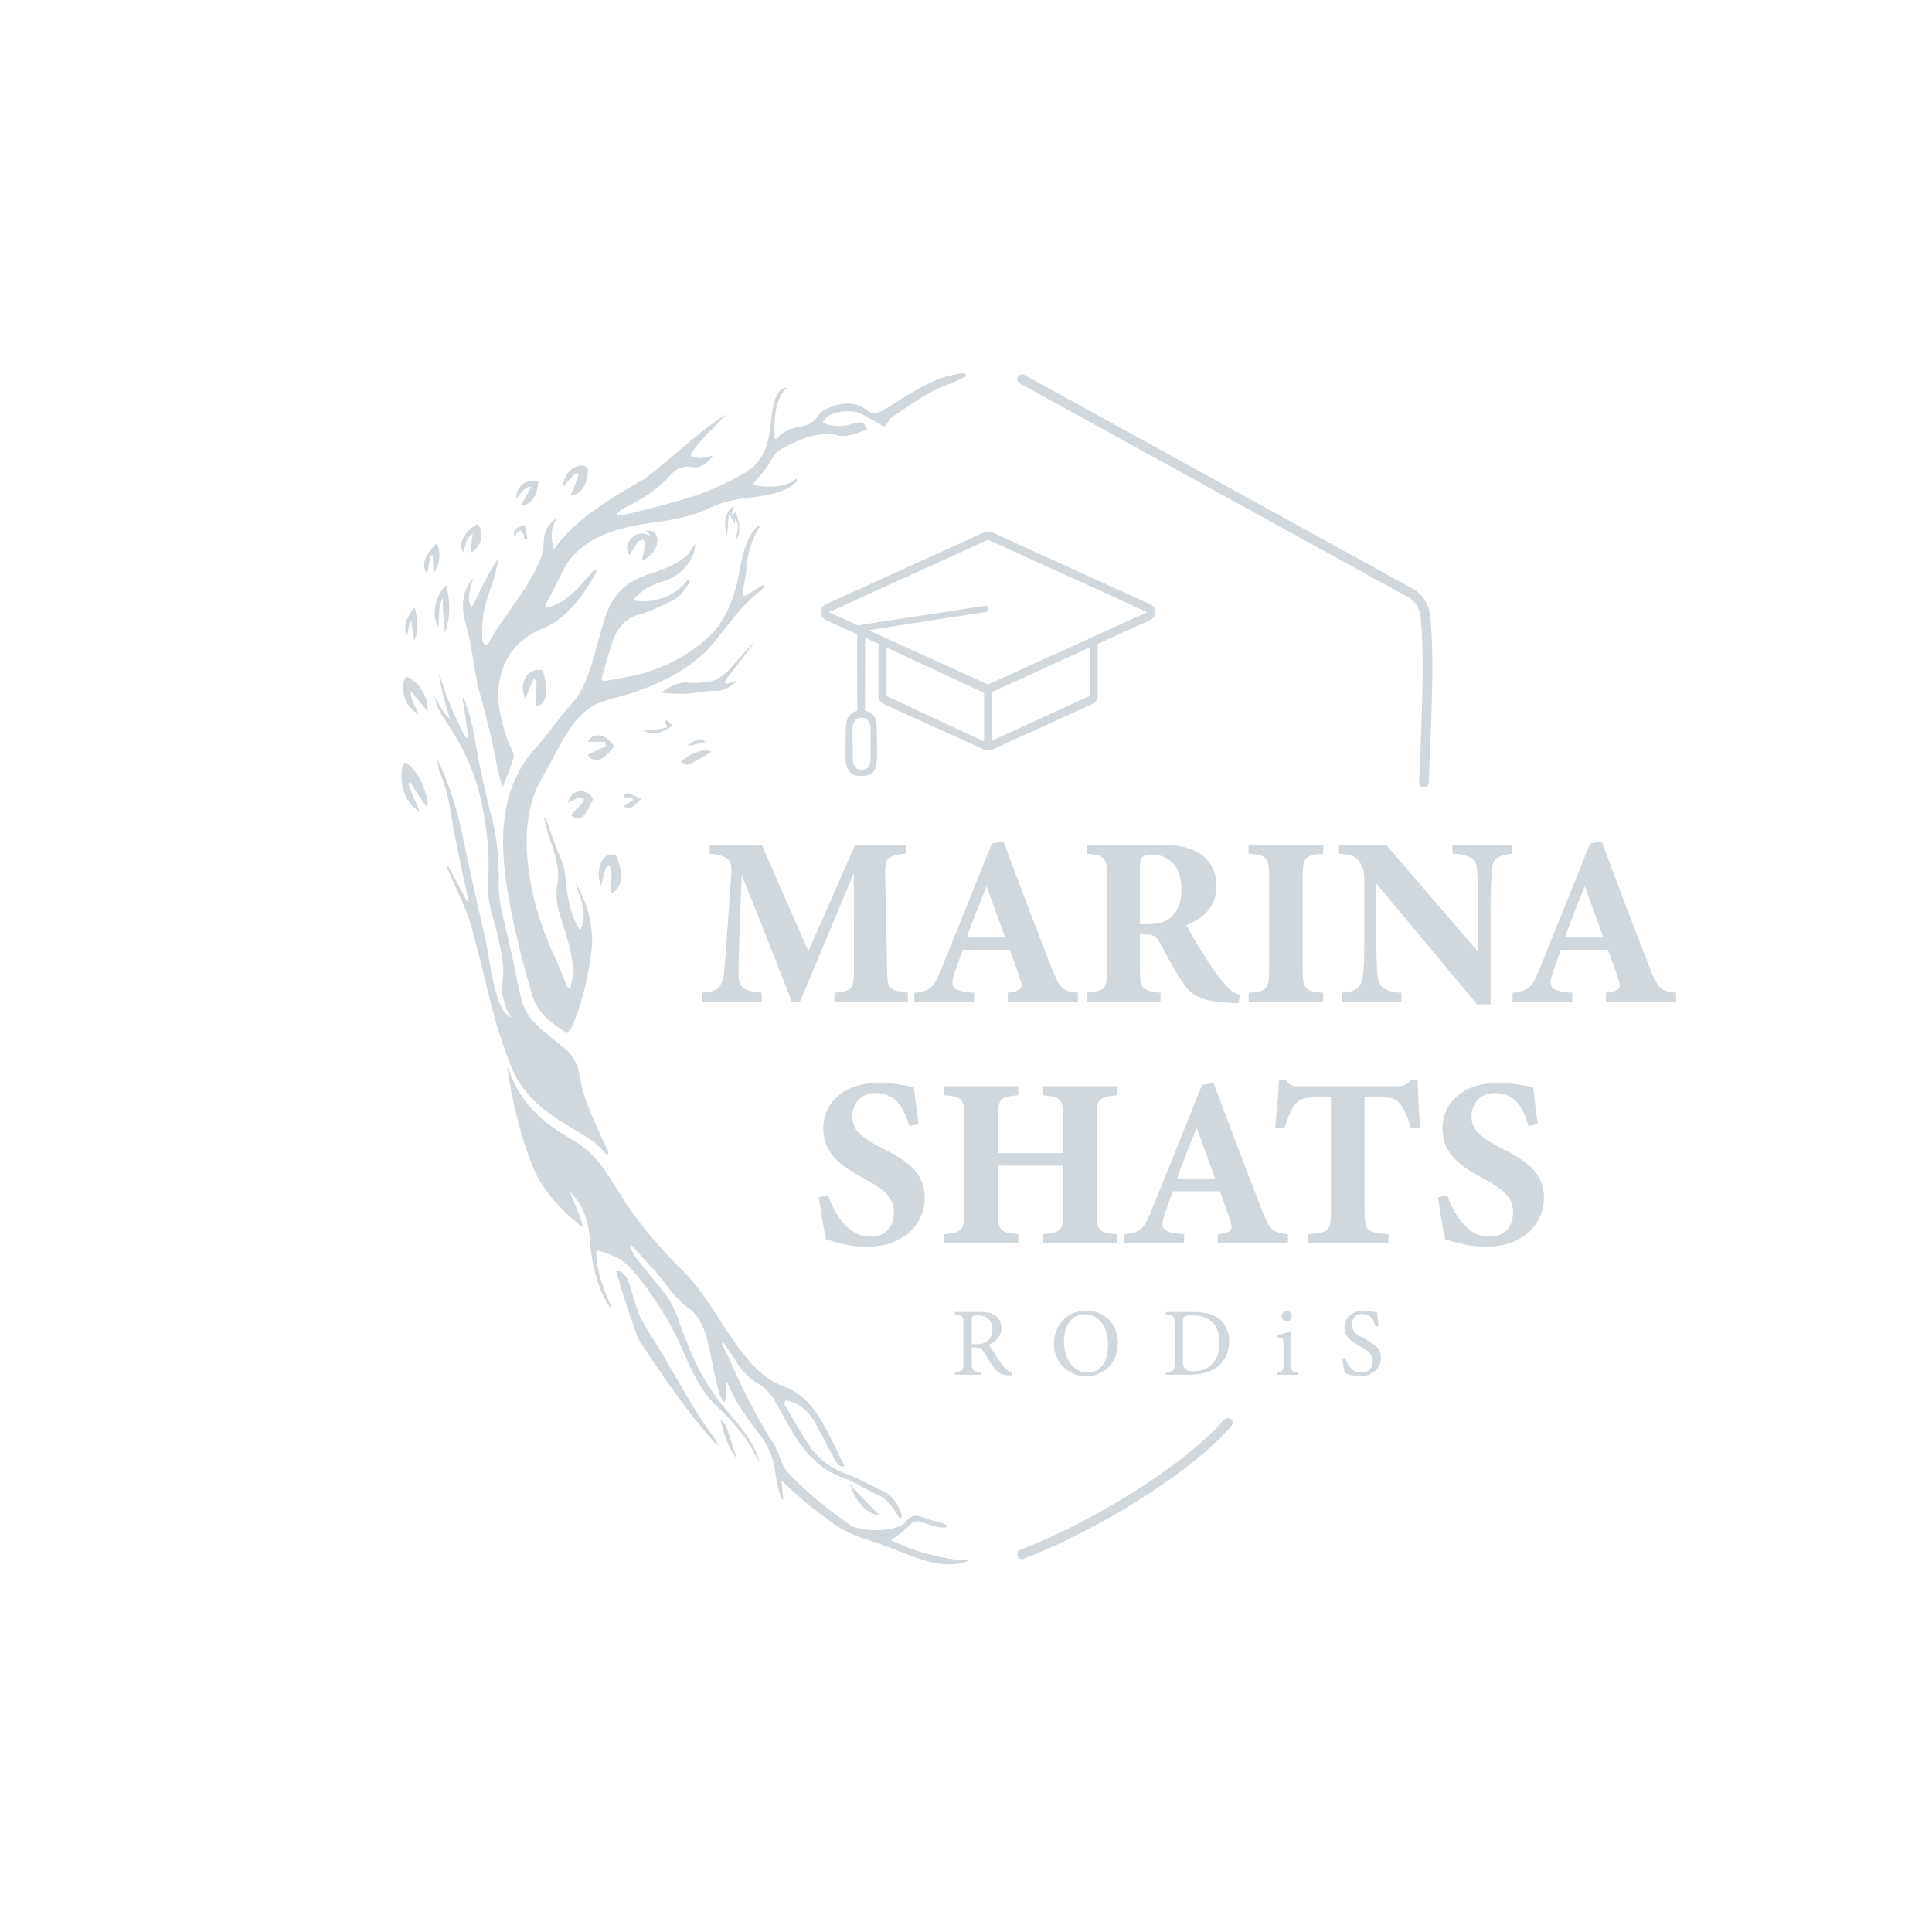 <?xml version="1.0" encoding="UTF-8"?> <svg xmlns="http://www.w3.org/2000/svg" viewBox="0 0 2000 2000"> <defs> <style>.e{fill:#d0d8dd;}.f{fill:none;stroke:#d0d8dd;stroke-linecap:round;stroke-miterlimit:10;stroke-width:10px;}</style> </defs> <g id="a"> <g> <path class="e" d="m874.35,1517.83c-5.02.92-7.63-1.86-10.2-6.84-7.03-13.3-14.28-26.47-21.14-39.87-7.98-12.07-15.07-18.06-29.29-21.51-.81-.25-2.08,3.61-1.61,4.39,9.36,15.8,18.27,32.01,28.91,47.01,9.75,11.4,19.98,19.45,34.21,24.41,13.53,4.71,25.98,12.47,39.19,18.29,9.35,3.93,16.45,15.29,19.08,24.68.38,1.05-.43,2.59-.7,3.87-1.1-1-2.64-1.77-3.35-3.07-4.24-7.74-11.28-17.89-20.05-21.47-12.15-5.06-22.69-12.98-35.18-17.37-26.26-8.68-43.18-29.13-56.22-51.81-5.08-8.84-10-18.21-15.21-27.2-4.99-8.6-10.37-14.7-19.09-19.84-8.74-4.96-17.11-14.16-22.13-22.76-4.43-6.96-8.99-13.17-13.12-19.59-.36.7-.73,1.4-1.09,2.09,2.6,5.47,5.59,10.79,8.04,16.42,5.62,12.93,11.57,25.71,17.84,38.34,8.57,16.39,16.94,32.65,27.26,48.04,3.33,5.05,5.22,11.47,7.84,17.27,1.65,3.64,2.97,8.13,5.28,10.75,20.71,22.56,43.88,41.22,69.17,58.4,16.05,4.58,35.23,5.6,50.56-1.53,1.4-.65,2.89-1.49,3.83-2.87,5.32-7.79,11.77-8.15,18.38-5.34,7.59,3.23,14.26,4.25,20.37,6.06,1.31.39,2.52,1.35,3.82,1.59-.09,1.09-.15,2.03-.22,2.94-3.27-.21-6.62-.05-10.06-.88-4.8-1.16-9.88-3.03-15.58-4.93-3.98-1.33-8-.96-11.64,2.72-5.95,6.01-12.29,10.97-19.78,16.34,13.74,6.34,27.48,11.58,42.2,15.2,13.24,3.22,25.54,5.71,39.17,5.22-28.01,12.77-60.24-4.94-87.15-14.71-18.81-6.69-36.14-10.64-52.61-22.17-19.63-13.74-37.96-28.87-55.07-45.62.73,7.76,1.29,13.63,1.89,19.71-.3.25-.59.51-.89.77-1.16-2.92-2.71-5.65-3.4-8.66-1.67-7.22-3.46-14.35-4.19-20.96-1.51-13.69-7.39-27.04-15.69-38.07-12.35-15.99-25.21-33.07-32.72-51.97-.4-.98-1.34-1.81-3.1-4.18.26,6.12.82,11.47.71,16.36-.06,2.59-1.34,4.24-2.02,6.39-1.8-3.18-4.3-6.32-5.09-9.4-3.95-16.5-7.57-33.21-11.04-49.68-2.93-13.95-8.68-29.94-20.67-38.71-14.23-9.7-24.24-26.47-35.44-39.2-8.36-8.68-16.25-17.52-24.13-26.63-.29.79-.57,1.58-.85,2.37,1.44,3.09,2.74,6.87,4.5,9.31,10.64,14.27,22.54,27.46,33.28,41.65,4.59,6.48,8.46,14.62,11.18,22.29,8.59,23.6,17.47,47.52,30.89,68.86,8.4,13.36,18.14,25.52,28.48,37.44,11.35,13.07,20.69,26.47,25.65,43.24-1.72-2.74-3.61-5.23-5.11-8.25-9.66-19.38-25.09-35.92-40.67-50.76-16.8-16.22-25.96-38.53-35.11-59.52-11.95-26.92-26.44-49.02-44.14-72.46-7.37-8.47-14.66-17.37-25.37-21.81-5.57-2.46-10.83-4.37-16.18-5.93-.75-.22-1.54.21-2.53.38-.04,19.75,7.16,39.14,15.34,56.79-.3.5-.6,1-.9,1.5-.87-1.17-1.78-2.18-2.58-3.52-11.51-19.34-16.72-42.16-18.21-63.98-1.32-19.35-5.95-38.35-21.27-52.23,5.41,11.6,9.73,22.7,13.63,34.88-.41.4-.82.79-1.23,1.18-21.32-17.15-40.47-36.98-50.78-62.62-13.16-32.74-21.14-68.27-26.38-103.09.68,1.42,1.2,2.28,1.67,3.52,13.91,37.14,34.75,54.22,68.46,73.91,26.17,15.28,38,41.9,54.41,66.58,17.62,25.52,37.66,48.19,59.81,69.9,20.83,21.7,35.14,48.92,52.09,72.74,12.38,17.41,28.66,37.26,50.15,44.65,18.58,6.58,30.51,20.96,39.64,36.88,8.2,14.32,15.6,30.35,23.22,45.62Z"></path> <path class="e" d="m463.51,895.89c6.55,11.78,12.97,23.64,19.02,35.62.42.82,1.01,1.21,1.86,2.23-.03-1.83.24-3.29-.1-4.83-6.65-29.72-12.93-59.51-18.02-89.57-2.03-13.21-5.26-26.48-10.68-38.74-1.9-4-2.29-9.25-2.54-13.88,12.35,25.47,20.55,52.13,26.11,79.68,7.43,36.78,16.19,73.67,24.29,110.51,3.27,14.65,8.96,72.07,26.23,76.34-6.53-6.92-8.19-19.5-10.85-28.17.71-8.21,2.36-13.75,2.26-20.71-.12-7.65-1.88-16.96-3.54-25.27-1.88-9.48-4.35-18.93-7.05-28.2-3.78-13.05-6.44-26.77-5.23-40.42,1.92-26.71-1.33-51.81-6.35-78.01-6.69-33.56-21.15-62.5-40.52-90.57-4.29-6.21-6.93-13.99-9.16-21.64,4.89,8.13,9.27,17.91,16.67,24.17-5.07-16.04-9.71-31.26-11.59-48.02,7.3,23.45,15.77,45.58,27.82,67.06.92.12,1.84.23,2.77.35-1.78-13.81-3.87-27.5-6.17-41.23.51-.01,1.02-.03,1.53-.04,3.71,11.21,7.79,22.3,9.67,33.44,4.8,28.38,11.1,60.16,18.82,88.88,5.88,21.89,7.62,44.87,7.54,67.66-.27,14.42,2.17,28.76,5.85,42.66,5.31,21.35,9.84,42.83,14.15,64.4,3.36,15.02,5.26,26.54,15.89,37.85,9.49,10.09,20.83,18.46,31.57,27.16,9.31,7.32,15.09,17.95,16.34,29.7,4.68,26.62,16.58,48.91,27.23,73.39.75,1.74,1.95,2.76,2.91,4.21-.56,1.01-1.09,2.84-1.62,4.55-8.37-10.91-15.17-15.64-26.86-22.92-30.45-18-57.42-33.92-71.98-67.75-8.5-21.19-15.46-42.75-21.05-64.88-5.8-23.74-11.75-47.45-17.88-71.09-3.57-13.77-8-27.38-14.13-40.25-5.02-10.94-9.8-21.97-14.64-33,.48-.22.96-.44,1.44-.65Z"></path> <path class="e" d="m814.71,401.42c-13.52,11.64-13.49,36.62-12.74,52.85.87.05,1.78.54,2.16.04,5.04-7.36,16.21-11.67,24.47-12.69,7.82-.97,14.57-5.03,19.04-12.18,1.55-2.47,3.77-3.95,6.02-5.1,14.11-7.2,30.77-10.41,44.12.53,5.2,4.17,10.65,3.28,17.51-.78,24.95-15.02,51.17-34.87,80.91-37.57,1.43-.13,2.87-.18,4.24,2.86-6.6,2.9-13.01,6.68-19.06,8.71-21.08,7.37-39.11,21.48-57.68,33.38-2.47,1.58-4.65,6.02-8.08,10.35-7.21-4.25-15.91-9.17-24.43-13.58-9.65-5-35.19-3.06-39.35,9.08,1.97.85,3.75,1.84,5.17,2.24,9.97,2.79,17.28,1.42,27.74-1.28,7.49-2.2,9.16-1.92,12.82,6.4-8.86,3.04-23.01,9.81-32.78,5.16-18.41-1.85-30.46,2.44-46.97,10.29-6.76,3.27-14.11,6.51-18.49,14.49-5.32,9.67-13.19,18.82-20.45,27.41,13.79,2.55,34.09,3.81,45.39-6.67.42.83.85,1.65,1.27,2.48-2.32,2.07-4.6,4.42-7.35,6.07-10.96,6.59-23.62,8.55-36.02,10.49-17.15,1.47-31.64,4.37-47.44,11.26-21.51,10.83-46.23,13.56-69.73,16.96-34.33,6.1-68.1,17.26-83.66,50.99-4.96,10.75-11.07,21.5-16.41,32.19-.36.72.04,2.01.12,3.5,21.96-4.5,36.55-24.1,50.36-39.95.86.63,1.72,1.26,2.58,1.89-3.8,6.42-7.52,13.51-12.41,20.57-11.25,15.41-24.09,30.58-42.22,37.96-31.9,12.98-47.47,37.47-47.75,71.34,1.67,20.71,6.4,39.12,15.33,57.47.88,1.81,1.16,5.12.62,6.78-3.35,10.32-7.48,20.35-11.59,30.38-1.81-9.64-4.69-17.13-5.79-24.29-4.84-27.81-12.49-54.76-19.62-82.04-2.71-13.06-4.55-26.29-6.75-39.26-1.63-9.58-4.53-19.31-6.78-28.79-3.51-14.73-2.43-31.64,9.34-42.82-1.1,2.88-2.5,5.8-3.22,8.86-1.01,4.32-1.83,9.15-1.65,14.08.09,2.46,1.58,4.67,2.52,6.96,1.15-1.84,2.82-3.42,3.58-5.55,6.81-15.85,14.93-30.41,24.14-44.98-1.61,16.35-8.62,32.18-12.92,46.94-3.56,12.23-3.77,24.04-3.63,37.53.05,1.75,1.85,3.79,2.88,5.69,1.3-.89,3.25-1.32,3.97-2.74,16.39-29.86,40.98-55.31,53.75-87.22,2.86-7.05,2.88-14.5,3.47-21.23.69-7.86,5.15-15.44,13.17-20.92-6.6,11.84-6.36,20.05-3.17,32.7,23.24-32.45,60.03-53.34,93.81-72.91,29.26-21.47,54.23-48.1,85.39-67.14-13.4,13.74-27.03,26.13-37.91,42.09,8.6,6.51,16.3,2.61,23.92.54-6.58,8.89-13.9,14.03-22.42,12.26-8.25-1.71-15.41,1.07-21.73,8.08-14.12,16.22-30.73,25.5-49.75,35.22-2.45,1.2-3.99,3.29-5.92,4.91.46.65.92,1.29,1.38,1.94,5.33-.9,11-1.61,16.38-3.11,23.65-6.05,47.49-11.83,70.54-19.95,15.23-5.79,29.36-12.55,43.51-20.63,23.29-14.34,25.73-33.42,28.13-59.01,1.58-8.7,3.35-29.36,16.11-29.58Z"></path> <path class="e" d="m791.22,606.91c-1.2,1.56-2.36,3.71-3.57,4.56-22.1,15.93-37.53,41.81-55.7,61.74-23.84,22.65-48.5,34.25-79.23,44.74-12.08,3.5-24.63,6.22-35.61,11.05-9.08,3.99-18.71,13.3-24.57,21.72-11.93,17.12-20.87,36.21-31.27,54.46-13.36,22.26-16.96,48.73-15.99,74.33,2.18,36.55,10.84,70.45,25.73,103.84,6.02,12.97,11.37,26.22,16.93,39.39.96-.02,1.91-.04,2.86-.07,1.1-7.92,3.46-16.4,2.28-23.97-2.33-14.9-6.09-29.63-10.94-43.55-4.28-12.29-7.87-26.03-5.21-39.13,3.32-16.37-3.09-33.82-8.38-49.17-2.1-6.34-3.59-12.99-5.16-19.63,1-.26,1.58-.54,1.62-.4,5.11,15.69,10.95,31,17.12,46.31,2.19,5.39,2.95,12.39,3.56,18.67,1.68,17.54,5.03,36.25,14.81,51.31,8.72-16.08-.32-34.75-5.02-50.44,11.96,21.8,18.2,41.5,17.4,66.61-3.4,29.88-9.24,55.96-20.64,83.62-.87,2.11-2.96,4.06-4.98,6.74-15.72-10.15-28.86-18.87-35.53-36.8-10.74-36.05-20.04-72.79-26.14-109.5-7.47-44.98-9.23-94.06,17.4-134.36,5.71-8.98,13.67-16.44,20.01-24.71,9.5-12.39,19.32-24.96,29.79-36.89,14.96-17.06,19.93-41.55,26.21-62.65,2.22-7.29,4.33-15.08,6.57-23.38,7.93-24.79,20.82-38.72,45.59-46.84,13.82-4.53,27.38-9.07,38.93-18.59,4.07-3.4,6.03-8.88,9.75-13.15-.41,3.14-.49,6.53-1.57,9.41-4.93,14.7-17.69,25.25-32.17,29.76-11.83,3.52-23.42,8.8-30.33,19.58,20.79,3.69,43.86-3.95,56.24-21.52.76.73,1.51,1.46,2.25,2.19-4.27,6.22-8.46,13.92-15.8,18.32-11.35,5.75-22.05,10.79-34.08,14.94-14.66,2.57-25.27,13.95-29.85,27.51-4.41,13.08-8.14,26.53-11.88,39.89.68.76,1.35,1.51,2.02,2.26,12.99-2.06,25.57-4.28,38.37-7.34,28.76-8.2,51.53-20.39,73.29-41.03,15.71-16.4,24.29-39.37,28.36-61.37,3.15-16.16,5.91-34.38,16.77-47.56,1.42-1.78,3.02-3.34,5.56-4.03-1.66,3.12-3.27,6.26-4.89,9.38-6.21,11.92-9.02,25.3-9.81,38.58-.29,4.84-1.3,9.97-2.49,15.06-1.97,8.48-.62,11.45,3.48,9.1,3.96-2.27,7.98-5.03,12.2-7.73,1.79-1.14,3.62-2.14,5.5-3.23.07.66.14,1.32.21,1.97Z"></path> <path class="e" d="m637.87,1316.05c5.41-1.37,10.88,4.29,13.93,14.2,3.38,11.45,6.77,22.57,11.05,33.72,7.71,13.85,16.4,27.08,24.63,40.62,16.16,27.46,31.05,55.7,50.1,81.32,1.95,2.48,3.95,5.46,6.15,10.42-1.71-1.35-3.34-2.19-4.93-3.97-28.23-31.79-54.3-70.14-76.55-103.86-2.1-3.18-3.63-8.14-5.18-12.48-6.17-17.6-12-35.29-17.2-53.21-.64-2.2-1.31-4.35-2.01-6.75Z"></path> <path class="e" d="m779.51,667.03c-8.24,11.29-16.74,22.4-25.58,33.22-4.52,5.53-4.4,8.04-.91,7.36,3.33-.65,7.14-2.39,10.44-3.54-9.51,9.56-16.52,11.5-23.95,10.96-9.72,0-19.34,2.75-28.89,3.14-7.3.3-15.43.1-26.56-1.26,8.07-4.7,17.69-11.47,27.75-10.33,8.5,1,16.57.2,24.22-1.29,10.83-2.54,18.88-12.04,25.54-19.74,5.82-6.72,11.95-13.04,17.96-19.68-.01.38-.02.77-.03,1.15Z"></path> <path class="e" d="m442.59,836.58c-4.17-5.95-7.2-10.03-10.01-14.26-2.76-4.15-5.28-8.31-7.69-12.8-.78.64-1.55,1.3-2.31,1.96,3.71,9.7,7.82,19.27,12.01,28.77-16.92-8.6-21.57-32.11-17.64-48.89.29-1.23,2.46-2.06,3.6-1.46,12.09,7.98,19.77,25.71,22.02,39.59.2,1.22-.01,2.37.02,7.09Z"></path> <path class="e" d="m442.83,736.7c-6.59-8.18-11.46-14.07-17.25-20.95-1.1,9.99,5.73,15.52,7.53,24.18-3.01-2.76-6.57-5.18-9.07-8.2-6.08-7.36-9.17-21.24-4.79-29.57.46-.87,2.17-1.53,3.15-1.19,10.22,4.9,17.7,16.38,19.91,26.87.41,1.97.26,4.06.51,8.87Z"></path> <path class="e" d="m442.27,593.9c-8.54-10.33,1.81-24.48,9.81-31.38,4.84,10.15,3.35,21.75-3.32,30.71-.26-4.03-.44-7.12-.57-10.19-.12-2.9-.2-5.76-.25-8.57-.74.27-1.47.55-2.21.82-1.3,5.91-2.44,11.91-3.46,18.61Z"></path> <path class="e" d="m458.26,618.72c-4.92,9.68-3.38,20.13-4.48,30.52-8.05-12.57-2.55-34.16,8.22-43.57,3.83,15.71,4.61,33.82-1.37,49.13-1.47-12.19-2.21-23.81-2.38-36.09Z"></path> <path class="e" d="m494.75,542.35c7.07,10.54,3.32,23.45-7.27,30.01.18-3.67.28-6.9.57-10.1.27-2.92.72-5.84,1.32-10-8.65,6.31-6.54,13.09-10.12,19.08-6.72-10.75,6.25-24.84,15.5-28.99Z"></path> <path class="e" d="m554.7,731.5c.02-9.97.24-18.29.76-26.66-.94-.69-1.89-1.37-2.85-2.06-3.29,6.81-6.17,13.69-8.69,20.69-6.66-13.6-.39-32.95,17.93-29.59,3.23,10.43,9.12,34.42-7.15,37.61Z"></path> <path class="e" d="m539.04,523.38c4.12-6.62,7.38-12.63,10.82-19.72-8.06.19-10.3,8.29-15.74,11.94.59-12.62,10.74-20.6,23.09-17.09-.85,11.46-4.62,23.71-18.17,24.87Z"></path> <path class="e" d="m587.89,831.01c2.85-13.78,19.21-16.67,26.14-3.85-3.43,7.14-11.3,28.88-22.98,16.67,3.84-4.34,7.45-7.95,10.98-11.68,1.03-1.09,1.64-3.13,2.49-4.7-1.42-.66-3-2.23-4.24-1.86-4.04,1.22-7.95,3.26-12.38,5.4Z"></path> <path class="e" d="m632.24,925.32c.6-9.14.98-16,.74-22.83-.08-2.17-1.62-4.82-2.47-7.23-1.18,1.06-2.96,1.68-3.46,3.32-1.73,5.68-3.17,11.96-4.95,18.2-5.04-10.75-2.31-35.75,15.37-31.84,5.72,13.23,10.9,32.35-5.23,40.38Z"></path> <path class="e" d="m664.36,580.15c1.5-6,2.89-11.33,3.62-16.77.2-1.49-1.31-3.31-2.05-4.97-1.85.76-4.49,1.12-5.35,2.3-3.25,4.46-5.95,9.12-9.11,13.91-4.57-7.88-2.18-13.37,3.41-18.52,4.03-3.72,9.02-5.53,18.89-1.42-2.05-2.41-2.92-3.42-4.97-5.81,3.68.74,7.36.67,8.32,1.73,8.81,9.65-1.11,25.92-12.76,29.55Z"></path> <path class="e" d="m583.2,503.56c-.31-11.89,10.57-24.08,22.44-21.04,1.33.34,3.46,3.14,3.25,4.29-1.74,12.08-4.26,24.42-18.52,26.43,2.6-5.93,5.02-11.39,7.35-17.38.67-1.72.58-3.85.87-5.86-1.83.72-4.09.9-5.35,2.19-3.44,3.51-6.37,7.3-10.04,11.36Z"></path> <path class="e" d="m626.33,767.99c-5.97,0-11.9-.08-17.83-.16,6.94-12.65,21.95-4.9,27.16,4.68-5.86,8.1-17.94,22.28-27.4,8.91,6.59-3.3,12.57-6.07,18.78-8.81-.23-1.54-.47-3.08-.71-4.62Z"></path> <path class="e" d="m759.74,523.67c-.94,3.19-1.71,5.82-2.47,8.45.5.4.99.79,1.49,1.19.79-1.12,1.57-2.25,2.78-3.98,3.3,10.49,7.11,20.94-.32,30.74,1.19-8.83,5.78-15.42-.27-23.27-.08,2.27-.14,3.91-.21,5.8-1.81-3.46-3.42-6.46-5.04-9.46-.48.1-.95.19-1.43.28-.43,6.64-.87,13.3-1.65,21.44-2.98-10.99-3.86-24.47,7.11-31.19Z"></path> <path class="e" d="m428.81,663.01c-1.28-7.02-2.15-13.18-2.87-19.59-.51,0-1.02-.02-1.54-.03-1.05,5.05-2.03,9.95-2.97,14.78-4.78-10.4.5-21.51,7.83-29.14,3.18,11.18,4.81,23.14-.45,33.98Z"></path> <path class="e" d="m736.61,778.28c-7.85,4.61-15.82,9.81-23.94,13.06-2.84,1.14-5.2-1.61-8.11-2.75,7.42-6.25,22.05-15.25,32.05-10.31Z"></path> <path class="e" d="m879.96,1536.92c9.97,11.09,20.01,21.41,30.72,31.76-15.57-1.26-26.31-18.3-30.72-31.76Z"></path> <path class="e" d="m663.67,827.15c-9.52,9.57-11.65,11.41-18.31,7.55,3.59-2.25,6.64-4.14,9.7-6.1-.1-.85-.18-1.69-.24-2.54-3.36-.27-6.75-.64-9.9-1.05,3.6-6.04,4.88-4.86,18.75,2.14Z"></path> <path class="e" d="m762.92,1510.21c-9.32-11.62-14.28-27.06-17.05-41.44,2.46,3.34,5.17,5.61,6.09,8.33,3.7,10.99,7.23,22.1,10.96,33.11Z"></path> <path class="e" d="m533.5,557.31c-3.79-7.81-1.25-10.64,9.78-13.84.87,4.91,1.75,9.57,2.65,14.44-1.07.02-2.13.04-3.2.06-.24-1.67-.14-3.39-.83-4.93-.67-1.5-2.13-2.81-3.22-4.19-1.26.97-2.99,1.76-3.74,2.98-.88,1.44-.9,3.25-1.44,5.48Z"></path> <path class="e" d="m690.84,752.89c-.98-2.52-1.67-4.3-2.37-6.09.61-.47,1.21-.95,1.81-1.42,2.03,2.07,4.01,4.08,5.94,6.03-8.71,5.51-18.76,11.5-29.18,5.04,8.87-.68,16.03-1.79,23.79-3.56Z"></path> <path class="e" d="m729.94,768.18c-6.19,1.56-12.45,3.02-18.99,4.16,8.22-5.83,15.18-10.25,18.99-4.16Z"></path> </g> </g> <g id="b"> <path class="f" d="m1474,810c4.77-105.69,4.5-136.5,1.98-167.82-1.29-15.99-6.67-24.38-20.99-31.18l-396.99-218.5m0,1216.5c75-29,170-87,213-136"></path> </g> <g id="c"> <g> <path class="e" d="m863.81,1036.97v-9.25c19-2,20.25-3.75,20.25-26.25l-.25-97.5c-18,43-37.75,90.5-55.75,133h-8.25c-16.25-40.75-34-87.25-52-131-3.25,78.5-3.25,94-3.25,103,.25,13.5,5.25,17,24,18.75v9.25h-62v-9.25c14.25-1.25,20.75-4,22.75-19,1-7.5,2-21.75,7.75-104.25.75-12-1-18.75-22.5-20.75v-9.25h54l48.25,110.25,48.5-110.25h52.75v9.25c-20,2-22.25,4-21.75,24l2,93.75c.25,22.5,1.25,23.5,21.5,26.25v9.25h-76Z"></path> <path class="e" d="m1043.31,1036.97v-9.25c15.75-2.25,15.75-5,12.25-15.75-2.5-7.5-6.5-18.75-10.25-28.75h-48.75c-2.75,7.75-6.25,17.25-8.75,25-5.25,15.75.75,17.75,20.5,19.5v9.25h-61.75v-9.25c15.75-2,19.75-4.25,28.25-25.25l52-129.25,12-2.25c16,43.5,33,88,49.25,129.75,9.25,23.25,11.5,25,27.75,27v9.25h-72.5Zm-22-119.5c-7.25,18-14.25,34.75-20.5,53h39.75l-19.25-53Z"></path> <path class="e" d="m1282.06,1038.47c-1.5,0-4.5,0-7.5-.25-31.75-1.5-41-8.25-48.5-18.75-10-13.75-17.25-29-25.75-44-3.75-6.75-7.25-8.25-15.25-8.25l-5-.25v36.5c0,20.25,2.5,22,21.25,24.25v9.25h-76.5v-9.25c19-2,21.25-4,21.25-24.25v-95.75c0-19.75-2.5-22.5-21.25-24v-9.25h72.5c22.25,0,35,2.5,45.25,9.5,10,6.75,16.75,17.75,16.75,33.25,0,22.25-14.75,34-31.25,40.5,3.75,7.5,13.5,23.75,21,35.25,8.75,13.75,14.25,20.5,19,26,5.75,6.5,8.5,8.5,15.75,11l-1.75,8.5Zm-95.25-81.75c10.75,0,19-1.75,24.5-6.5,8.25-7,11.75-16.5,11.75-29.25,0-26.5-15.25-36-29.25-36-6.75,0-10,1-11.5,2.5-1.75,1.5-2.25,4.5-2.25,9.5v59.75h6.75Z"></path> <path class="e" d="m1292.56,1036.97v-9.25c19-1.75,21.25-3.25,21.25-24.25v-95.25c0-21-2.5-23-21.25-24.5v-9.25h77.25v9.25c-18.75,1.75-21.25,3.5-21.25,24.5v95.25c0,20.75,2.25,22.25,21.25,24.25v9.25h-77.25Z"></path> <path class="e" d="m1565.3,883.72c-15.25,2-20,5.25-20.75,16.5-.75,9.75-1.5,18.25-1.5,40v99.5h-14l-104.25-125v56.5c0,21.75.5,31.5,1.25,38.75,1,11,6.25,16.75,24.75,17.75v9.25h-62v-9.25c14.25-1.25,20.5-5,22-16.75,1-9,1.5-18,1.5-39.75v-59.25c0-8.25-.5-13.75-5.25-20.25-4.5-6.25-10.5-7-21-8v-9.25h48.75l95.25,110.75v-45c0-21.75-.25-30-1-39.25-.75-10.75-4.75-16-25.5-17.25v-9.25h61.75v9.25Z"></path> <path class="e" d="m1662.55,1036.97v-9.25c15.75-2.25,15.75-5,12.25-15.75-2.5-7.5-6.5-18.75-10.25-28.75h-48.75c-2.75,7.75-6.25,17.25-8.75,25-5.25,15.75.75,17.75,20.5,19.5v9.25h-61.75v-9.25c15.75-2,19.75-4.25,28.25-25.25l52-129.25,12-2.25c16,43.5,33,88,49.25,129.75,9.25,23.25,11.5,25,27.75,27v9.25h-72.5Zm-22-119.5c-7.25,18-14.25,34.75-20.5,53h39.75l-19.25-53Z"></path> <path class="e" d="m941.31,1165.72c-5-16-12-34.25-35-34.25-14.5,0-24,10.25-24,24.25s9.25,22,31.25,33c26.75,13.25,43.75,26.25,43.75,51,0,29.5-24.5,51-60.25,51-16,0-30.25-4.25-42-7.75-1.5-5.75-5.75-31.75-7.5-43.5l9.75-2.25c5,15.75,19,43,43.5,43,15.25,0,24.5-9.5,24.5-25.5,0-14.5-9-23-30-34.25-26-14-43-26.5-43-52.5s20.5-47,58-47c17.25,0,30.25,3.75,35.75,4.5,1,9.25,2.75,22.25,4.75,38l-9.5,2.25Z"></path> <path class="e" d="m1156.56,1133.72c-19.5,2-21.25,3.5-21.25,24.25v95.75c0,20.75,2,22.25,21.25,24v9.25h-77.25v-9.25c19.75-2.5,21.25-3.25,21.25-24v-47h-67.5v47c0,20.75,2.25,22,21,24v9.25h-77v-9.25c18.5-2,21.25-3.25,21.25-24v-95.75c0-20.75-2.25-22.75-21.25-24.25v-9.25h77v9.25c-19,1.75-21,3.5-21,24.25v35.75h67.5v-35.75c0-20.75-2.5-22.25-21.25-24.25v-9.25h77.25v9.25Z"></path> <path class="e" d="m1260.81,1286.97v-9.25c15.75-2.25,15.75-5,12.25-15.75-2.5-7.5-6.5-18.75-10.25-28.75h-48.75c-2.75,7.75-6.25,17.25-8.75,25-5.25,15.75.75,17.75,20.5,19.5v9.25h-61.75v-9.25c15.75-2,19.75-4.25,28.25-25.25l52-129.25,12-2.25c16,43.5,33,88,49.25,129.75,9.25,23.25,11.5,25,27.75,27v9.25h-72.5Zm-22-119.5c-7.25,18-14.25,34.75-20.5,53h39.75l-19.25-53Z"></path> <path class="e" d="m1460.56,1167.72c-2.75-11.5-8.25-21-10.75-24.5-4.5-5.25-6.5-7.25-21.25-7.25h-16v117.5c0,21,2.5,22.5,24.75,24.25v9.25h-83v-9.25c21.25-1.75,23.5-3.25,23.5-24.25v-117.5h-15.25c-14,0-18,2.25-22.75,8.25-3.5,4.75-7,13.75-10.25,23.75h-9.5c1.75-18.25,3.5-37.75,4-49.75h7.5c3.75,5.75,6.75,6.25,14.25,6.25h100c6.75,0,10.25-1.5,14.5-6.25h7.25c.25,10.5,1.25,32.5,2.5,48.75l-9.5.75Z"></path> <path class="e" d="m1582.3,1165.72c-5-16-12-34.25-35-34.25-14.5,0-24,10.25-24,24.25s9.25,22,31.25,33c26.75,13.25,43.75,26.25,43.75,51,0,29.5-24.5,51-60.25,51-16,0-30.25-4.25-42-7.75-1.5-5.75-5.75-31.75-7.5-43.5l9.75-2.25c5,15.75,19,43,43.5,43,15.25,0,24.5-9.5,24.5-25.5,0-14.5-9-23-30-34.25-26-14-43-26.5-43-52.5s20.5-47,58-47c17.25,0,30.25,3.75,35.75,4.5,1,9.25,2.75,22.25,4.75,38l-9.5,2.25Z"></path> </g> <g> <path class="e" d="m1047.64,1423.96c-1.3,0-2.4-.1-3.7-.2-7.3-.5-11.2-2.4-15.6-8.6-3.7-5.1-7.3-11.4-10.5-16.5-2-3.2-3.3-3.8-8.4-3.8h-3.5v15.7c0,8.5,1.1,9,9.1,9.8v2.8h-26.7v-2.8c8.3-.9,9-1.3,9-9.8v-39.9c0-8.5-1.1-8.8-9-9.7v-2.8h25.5c7.3,0,12.2.9,16,3.4,4.1,2.6,6.8,7.1,6.8,13.2,0,8.6-5.5,14-12.9,17.2,1.8,3.1,6.1,9.8,9.1,14.3,3.7,5.3,5.6,7.8,7.9,10.3,2.7,2.9,5,4,7.3,4.6l-.4,2.8Zm-36.9-32.5c5.2,0,8.5-.8,11-2.9,3.9-2.9,5.5-6.9,5.5-12.3,0-10.7-7.1-14.6-14.8-14.6-2.9,0-4.6.4-5.3,1-.9.7-1.2,1.7-1.2,4.3v24.5h4.8Z"></path> <path class="e" d="m1124.83,1356.75c17.1,0,32.4,13.1,32.4,33,0,21.5-14.6,34.9-33,34.9s-33.2-14.6-33.2-33.4,12.7-34.5,33.8-34.5Zm-2,3.7c-11.2,0-21.4,9.4-21.4,28.1s10.2,32.3,24.4,32.3c12.1,0,21.2-9,21.2-28.3,0-21-11.1-32.1-24.2-32.1Z"></path> <path class="e" d="m1234.73,1358.15c14.1,0,23,2.8,29.2,8.7,4.9,4.8,8.5,11.8,8.5,21.4,0,11.7-4.8,21.2-12.5,27-7.6,5.7-17.3,7.9-29.6,7.9h-23.4v-2.8c8.6-.8,9-1.5,9-9.7v-39.9c0-8.6-1.2-9-9-9.8v-2.8h27.8Zm-10.1,51.7c0,7.5,3.2,9.6,10.7,9.6,18,0,27.2-12.3,27.2-29.8,0-10.9-3.7-19.2-11.6-24-4.6-2.9-10.4-4-17.1-4-4.5,0-6.9.6-7.9,1.4-.9.6-1.3,1.7-1.3,5.6v41.2Z"></path> <path class="e" d="m1321.63,1423.16v-2.8c6.3-.6,7-1.1,7-7.9v-20.6c0-6.2-.3-6.6-6.3-7.6v-2.4c5.2-.9,9.9-2.2,14.2-4v34.6c0,6.8.7,7.3,7.2,7.9v2.8h-22.1Zm10.4-55.1c-2.8,0-5.3-2.5-5.3-5.3,0-3.2,2.5-5.5,5.4-5.5s5.1,2.3,5.1,5.5c0,2.8-2.3,5.3-5.2,5.3Z"></path> <path class="e" d="m1424.03,1373.36c-1.7-6.6-4.5-13.1-13.9-13.1-7.8,0-10.5,5.7-10.5,10.9,0,6.9,4.4,10.4,12.7,14.7,12,6.2,17.2,10.8,17.2,20.3,0,10.5-9.1,18.5-22,18.5-6,0-11.2-1.7-15.3-3.3-.8-2.8-2-9.6-2.7-15l3.1-.8c2,6.7,6.4,15.4,16.8,15.4,7.2,0,11.6-5,11.6-11.5,0-7.7-4.1-10.8-12.9-15.6-10.5-5.7-16.4-10.5-16.4-19.8s7.4-17.3,20.6-17.3c5.6,0,11.1,1.5,13.2,1.9.4,3.6.8,7.6,1.6,14.1l-3.1.6Z"></path> </g> </g> <g id="d"> <path class="e" d="m891.28,803.3c9.96,0,16.36-2.75,16.6-19.36.14-9.68-.18-22.07-.23-30.99-.05-8.26-2.75-15.56-11.62-17.08l-.18-.02c-.25-.03-.43-.24-.43-.49l.19-74.35c0-.36.37-.6.7-.45l12.79,5.9c.17.08.29.25.29.45v53.63c0,3.51,2.05,6.7,5.25,8.16l104.45,47.49c2.39,1.09,5.13,1.09,7.52,0l104.44-47.48c3.2-1.45,5.26-4.64,5.25-8.16v-53.63c0-.19.11-.37.29-.45l54.15-24.62c4.5-2.04,6.5-7.35,4.46-11.86-.9-1.98-2.48-3.56-4.46-4.46h0l-164.13-74.64c-2.39-1.09-5.14-1.09-7.54,0l-164.13,74.64c-4.5,2.05-6.49,7.36-4.45,11.86.9,1.97,2.48,3.55,4.45,4.45l32.1,14.68c.18.08.29.25.29.45l.04,78.38c0,.26-.2.47-.45.49-.08,0-.17,0-.24.02-9.24,3.36-11.01,10.14-11.07,18.01-.07,9.25-.45,20.51-.28,30.71.28,17.81,10.35,18.72,15.96,18.73Zm.41-6.41c-6.38,0-8.82-5.13-8.88-11.51l-.32-30.14c-.07-6.75,2.61-12.27,9.36-12.3h0c6.69-.03,9.39,5.38,9.39,12.08,0,0,0,22.18,0,29.58,0,10.46-4.58,12.29-9.55,12.29Zm26.68-126.37l100.05,46.67c.17.08.28.25.28.45v49.15c0,.36-.37.6-.7.45l-100.05-46.65c-.17-.08-.28-.25-.28-.45v-49.18c0-.36.37-.6.7-.45Zm209.37,50.04l-100.05,45.77c-.33.15-.7-.09-.7-.45v-49.16c0-.19.11-.37.29-.45l100.05-45.77c.33-.15.7.09.7.45v49.16c0,.19-.11.37-.29.45Zm-105.09-12.02l-122.09-55.51c-.44-.2-.35-.86.13-.93l119.78-18.57c1.75-.27,2.96-1.9,2.71-3.66h0c-.25-1.78-1.92-3.02-3.7-2.74l-131.31,20.18c-.09.01-.19,0-.28-.04l-28.88-13.13c-.38-.17-.38-.72,0-.9l163.64-74.41c.13-.06.28-.06.41,0l163.64,74.41c.38.17.38.72,0,.9l-163.64,74.41c-.13.06-.28.06-.41,0Z"></path> </g> </svg> 